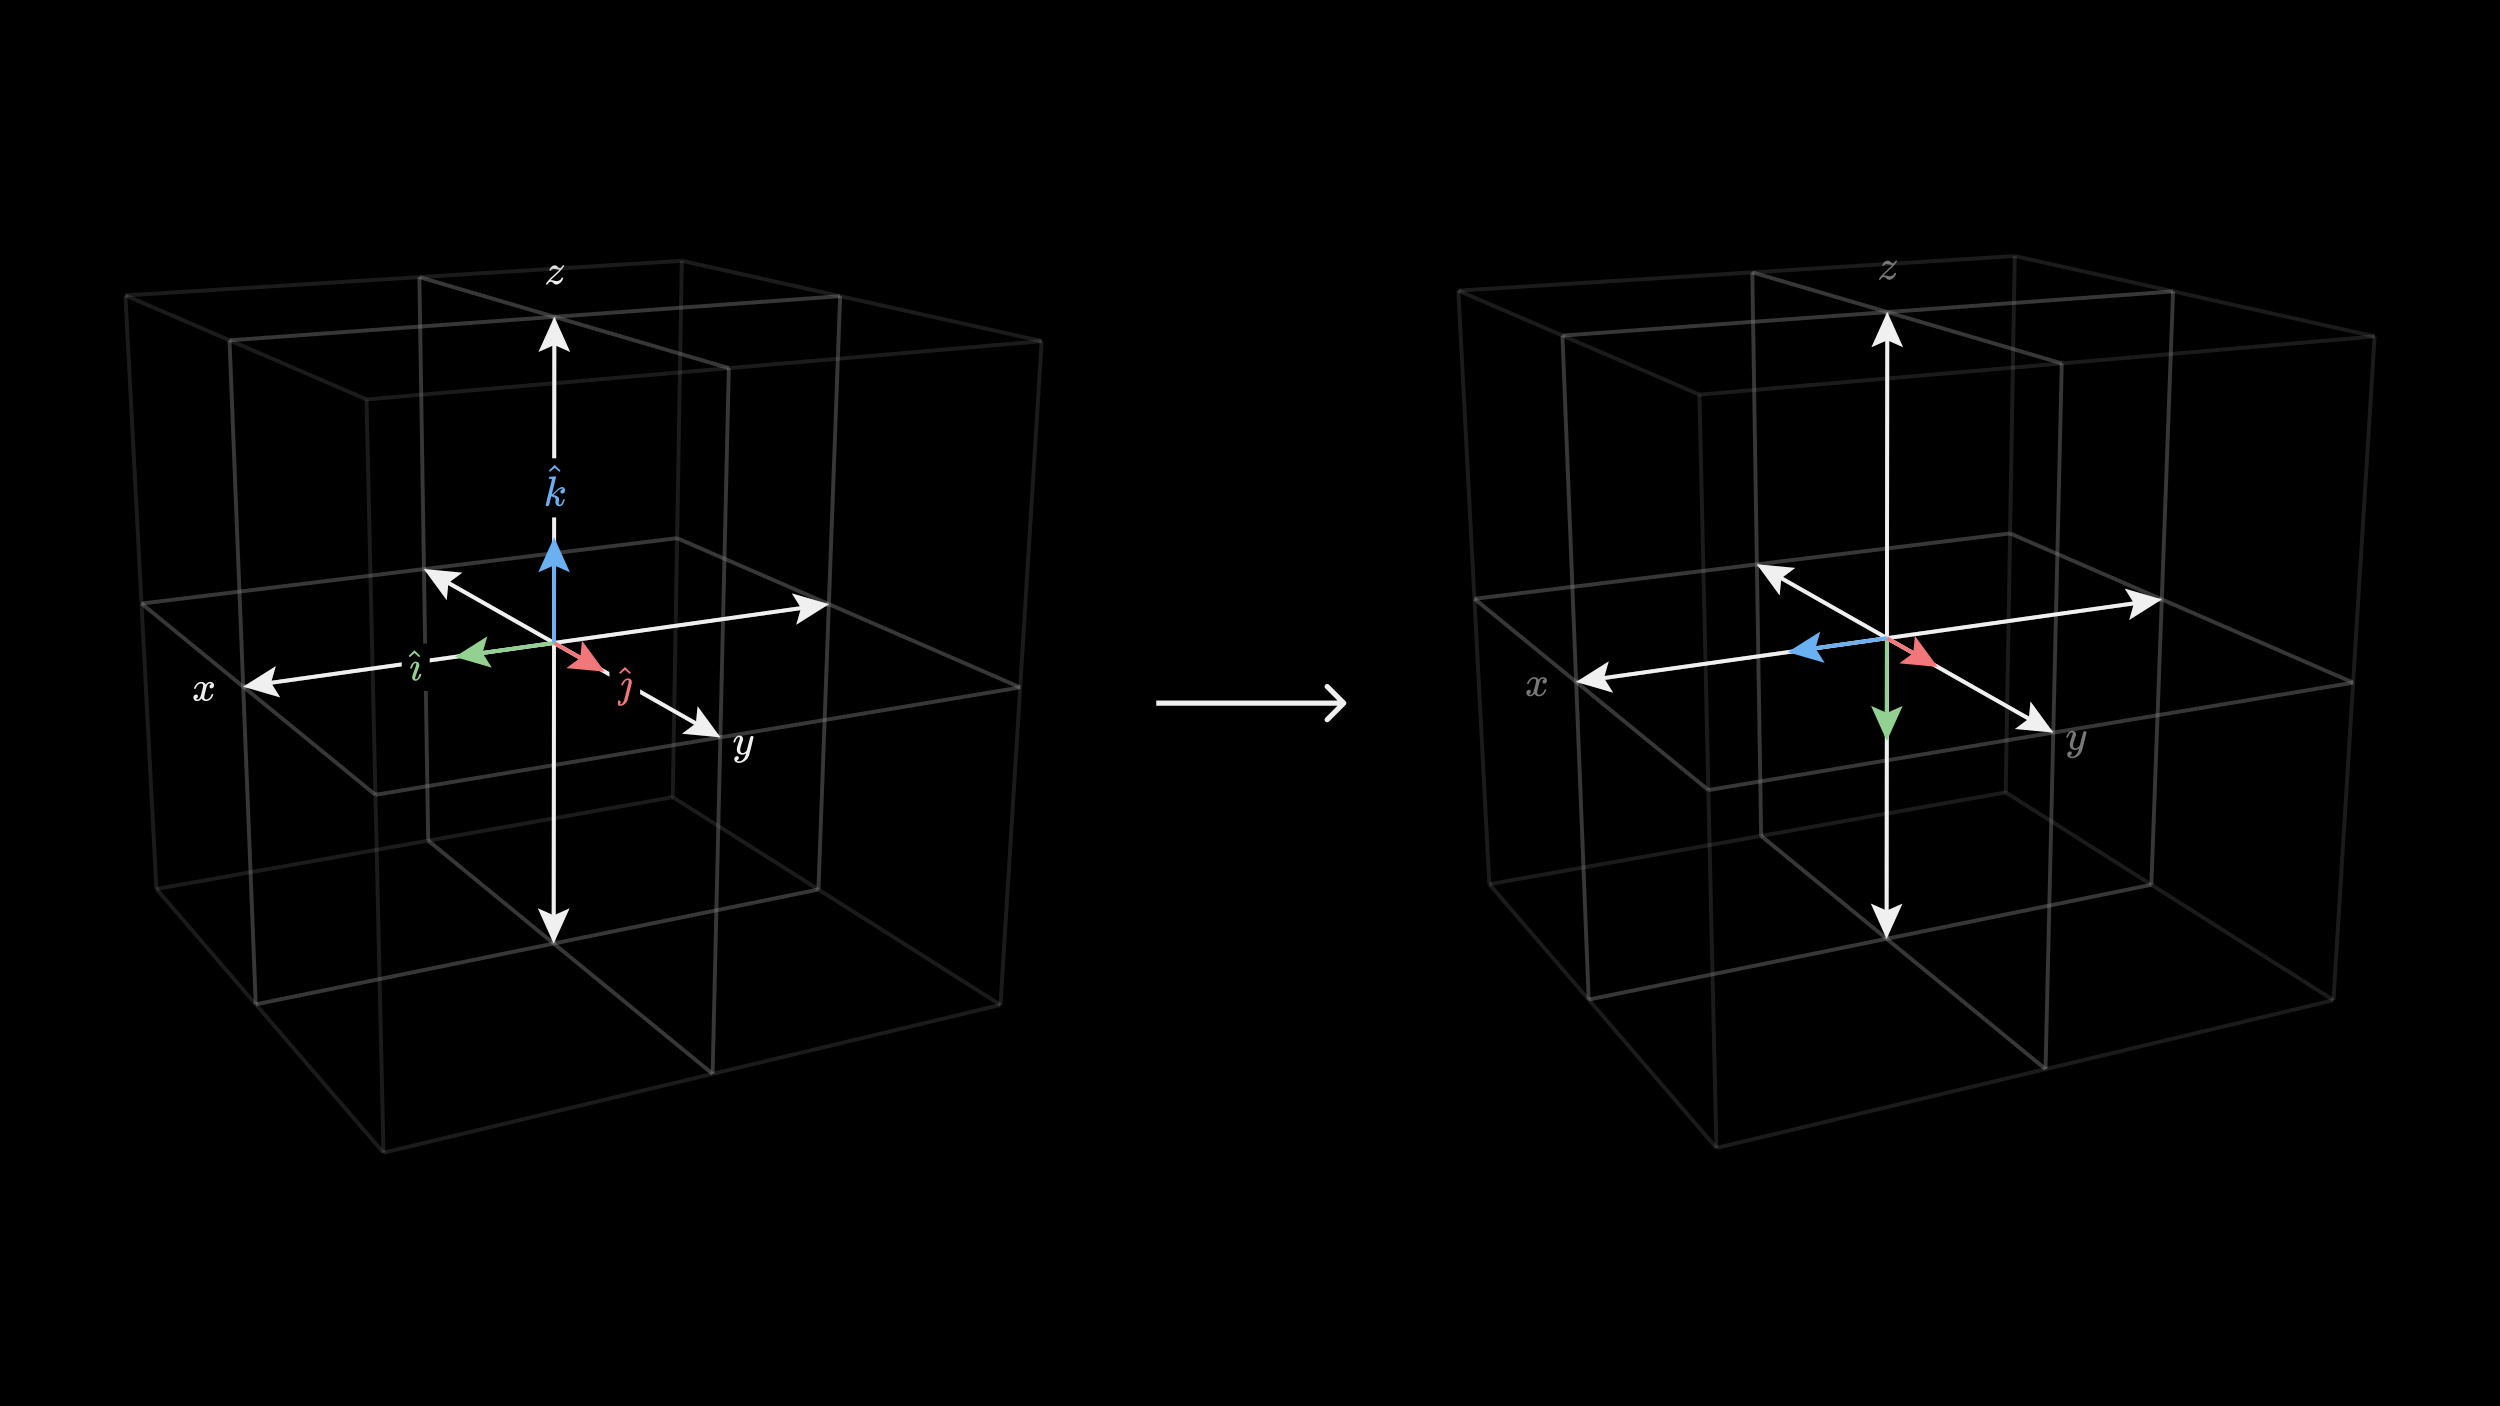 <svg width="960" height="540" viewBox="0 0 960 540" fill="none" xmlns="http://www.w3.org/2000/svg">
<rect width="960" height="540" fill="black"/>
<path d="M516.707 270.707C517.098 270.317 517.098 269.683 516.707 269.293L510.343 262.929C509.953 262.538 509.319 262.538 508.929 262.929C508.538 263.319 508.538 263.953 508.929 264.343L514.586 270L508.929 275.657C508.538 276.047 508.538 276.681 508.929 277.071C509.319 277.462 509.953 277.462 510.343 277.071L516.707 270.707ZM444 271H516V269H444V271Z" fill="#F0F0F0"/>
<path d="M85.66 259.129H71.606V272.578H85.66V259.129Z" fill="black"/>
<g clip-path="url(#clip0_1153_51052)">
<path d="M74.532 264.321C74.608 263.865 74.901 263.338 75.411 262.741C75.922 262.144 76.552 261.84 77.301 261.829C77.681 261.829 78.028 261.927 78.343 262.122C78.658 262.318 78.892 262.562 79.044 262.855C79.5 262.171 80.048 261.829 80.689 261.829C81.091 261.829 81.438 261.948 81.731 262.187C82.024 262.426 82.176 262.747 82.187 263.148C82.187 263.463 82.111 263.718 81.959 263.914C81.807 264.109 81.66 264.229 81.519 264.272C81.378 264.316 81.253 264.337 81.145 264.337C80.938 264.337 80.77 264.278 80.64 264.158C80.51 264.039 80.444 263.881 80.444 263.686C80.444 263.186 80.716 262.844 81.259 262.66C81.139 262.519 80.922 262.448 80.607 262.448C80.466 262.448 80.363 262.459 80.298 262.481C79.885 262.654 79.581 263.013 79.386 263.556C78.734 265.955 78.408 267.356 78.408 267.758C78.408 268.062 78.495 268.279 78.669 268.409C78.843 268.54 79.033 268.605 79.239 268.605C79.641 268.605 80.037 268.426 80.428 268.067C80.819 267.709 81.085 267.269 81.226 266.748C81.259 266.639 81.291 266.58 81.324 266.569C81.356 266.558 81.443 266.547 81.585 266.536H81.65C81.813 266.536 81.894 266.58 81.894 266.667C81.894 266.677 81.883 266.737 81.861 266.846C81.688 267.465 81.351 268.013 80.852 268.491C80.352 268.969 79.771 269.208 79.109 269.208C78.349 269.208 77.773 268.865 77.382 268.181C76.937 268.855 76.427 269.191 75.851 269.191H75.753C75.221 269.191 74.841 269.05 74.613 268.768C74.385 268.485 74.266 268.187 74.255 267.872C74.255 267.524 74.358 267.242 74.564 267.025C74.771 266.808 75.015 266.699 75.297 266.699C75.764 266.699 75.998 266.927 75.998 267.383C75.998 267.6 75.933 267.79 75.802 267.953C75.672 268.116 75.547 268.225 75.428 268.279C75.308 268.333 75.238 268.361 75.216 268.361L75.167 268.377C75.167 268.388 75.2 268.409 75.265 268.442C75.33 268.475 75.417 268.513 75.525 268.556C75.634 268.599 75.737 268.616 75.835 268.605C76.226 268.605 76.562 268.361 76.845 267.872C76.942 267.698 77.067 267.329 77.219 266.764C77.371 266.2 77.523 265.613 77.675 265.005C77.827 264.397 77.914 264.039 77.936 263.93C77.99 263.637 78.017 263.425 78.017 263.295C78.017 262.991 77.936 262.774 77.773 262.643C77.61 262.513 77.426 262.448 77.219 262.448C76.785 262.448 76.378 262.622 75.998 262.969C75.618 263.317 75.352 263.762 75.2 264.305C75.178 264.403 75.151 264.457 75.118 264.468C75.086 264.479 74.999 264.489 74.858 264.5H74.629C74.564 264.435 74.532 264.375 74.532 264.321Z" fill="#F0F0F0"/>
</g>
<path d="M292.795 279.73H278.948V296.63H292.795V279.73Z" fill="black"/>
<g clip-path="url(#clip1_1153_51052)">
<path d="M281.617 284.957C281.617 284.805 281.699 284.544 281.862 284.175C282.024 283.806 282.285 283.42 282.644 283.018C283.002 282.616 283.404 282.421 283.849 282.432C284.294 282.432 284.653 282.557 284.924 282.807C285.196 283.056 285.337 283.404 285.348 283.849C285.326 284.056 285.31 284.17 285.299 284.191C285.299 284.224 285.212 284.474 285.038 284.941C284.865 285.408 284.685 285.935 284.501 286.521C284.316 287.108 284.229 287.575 284.24 287.922C284.24 288.389 284.316 288.715 284.468 288.9C284.62 289.084 284.848 289.182 285.153 289.193C285.402 289.193 285.636 289.133 285.853 289.014C286.07 288.894 286.239 288.769 286.358 288.639C286.478 288.509 286.624 288.329 286.798 288.101C286.798 288.091 286.825 287.982 286.879 287.776C286.934 287.569 287.01 287.249 287.108 286.814C287.205 286.38 287.308 285.978 287.417 285.609C287.83 283.98 288.058 283.127 288.101 283.051C288.243 282.758 288.476 282.611 288.802 282.611C288.943 282.611 289.057 282.649 289.144 282.725C289.231 282.801 289.291 282.866 289.323 282.921C289.356 282.975 289.367 283.024 289.356 283.067C289.356 283.208 289.09 284.349 288.557 286.489C288.025 288.628 287.721 289.801 287.645 290.008C287.341 290.909 286.814 291.626 286.065 292.158C285.315 292.69 284.566 292.962 283.817 292.973C283.328 292.973 282.899 292.853 282.53 292.614C282.16 292.375 281.976 292.017 281.976 291.539C281.976 291.3 282.014 291.099 282.09 290.936C282.166 290.773 282.269 290.654 282.399 290.578C282.53 290.502 282.638 290.447 282.725 290.415C282.812 290.382 282.904 290.366 283.002 290.366C283.48 290.366 283.719 290.594 283.719 291.05C283.719 291.267 283.654 291.458 283.523 291.62C283.393 291.783 283.268 291.892 283.149 291.946C283.029 292.001 282.959 292.028 282.937 292.028L282.888 292.044C282.91 292.098 283.013 292.163 283.197 292.24C283.382 292.316 283.567 292.354 283.751 292.354H283.882C284.066 292.354 284.208 292.343 284.305 292.321C284.664 292.223 284.995 292.017 285.299 291.702C285.603 291.387 285.837 291.05 286 290.692C286.163 290.333 286.288 290.029 286.374 289.779C286.461 289.53 286.505 289.367 286.505 289.291L286.407 289.356C286.342 289.399 286.239 289.459 286.097 289.535C285.956 289.611 285.815 289.676 285.674 289.731C285.457 289.785 285.245 289.812 285.038 289.812C284.539 289.812 284.099 289.693 283.719 289.454C283.339 289.215 283.089 288.829 282.969 288.297C282.959 288.221 282.953 288.053 282.953 287.792C282.953 287.173 283.143 286.364 283.523 285.364C283.903 284.365 284.094 283.73 284.094 283.458C284.094 283.447 284.094 283.437 284.094 283.426C284.094 283.328 284.094 283.263 284.094 283.23C284.094 283.198 284.072 283.16 284.028 283.116C283.985 283.073 283.925 283.051 283.849 283.051H283.784C283.534 283.051 283.306 283.154 283.1 283.36C282.893 283.567 282.73 283.79 282.611 284.028C282.492 284.267 282.399 284.495 282.334 284.713C282.269 284.93 282.225 285.049 282.204 285.071C282.182 285.093 282.095 285.104 281.943 285.104H281.715C281.65 285.039 281.617 284.99 281.617 284.957Z" fill="#F0F0F0"/>
</g>
<path d="M220.059 99.192H206.964V112.642H220.059V99.192Z" fill="black"/>
<g clip-path="url(#clip2_1153_51052)">
<path d="M214.695 103.586C214.586 103.586 214.299 103.526 213.832 103.407C213.365 103.287 213.023 103.228 212.805 103.228C212.588 103.228 212.404 103.249 212.252 103.293C212.1 103.336 211.975 103.391 211.877 103.456C211.779 103.521 211.714 103.581 211.681 103.635C211.649 103.689 211.611 103.749 211.567 103.814L211.535 103.879C211.502 103.912 211.421 103.928 211.291 103.928C211.063 103.928 210.948 103.885 210.948 103.798C210.948 103.744 210.965 103.668 210.997 103.57C211.139 103.146 211.372 102.783 211.698 102.478C212.024 102.174 212.382 101.99 212.773 101.925C212.903 101.903 212.995 101.892 213.05 101.892C213.321 101.892 213.566 101.984 213.783 102.169C214 102.354 214.206 102.533 214.402 102.707C214.597 102.88 214.804 102.973 215.021 102.983C215.26 102.983 215.499 102.804 215.737 102.446C215.976 102.088 216.101 101.908 216.112 101.908C216.123 101.897 216.204 101.892 216.356 101.892H216.568C216.633 101.957 216.666 102.001 216.666 102.022C216.666 102.066 216.639 102.142 216.584 102.25C216.53 102.359 216.454 102.473 216.356 102.592C216.259 102.712 216.166 102.831 216.08 102.951C215.993 103.07 215.917 103.173 215.851 103.26L215.737 103.407C215.271 103.961 214.532 104.694 213.522 105.606C212.512 106.518 211.888 107.105 211.649 107.365L211.453 107.561L211.698 107.577C211.937 107.577 212.284 107.637 212.74 107.756C213.196 107.876 213.538 107.935 213.766 107.935C214.179 107.935 214.559 107.832 214.907 107.626C215.254 107.419 215.482 107.148 215.591 106.811C215.634 106.714 215.672 106.654 215.705 106.632C215.737 106.61 215.819 106.6 215.949 106.6C216.156 106.6 216.259 106.654 216.259 106.762C216.259 106.817 216.253 106.866 216.242 106.909C216.058 107.582 215.699 108.142 215.167 108.587C214.635 109.032 214.103 109.26 213.571 109.271C213.289 109.271 213.039 109.179 212.822 108.994C212.605 108.809 212.393 108.625 212.186 108.44C211.98 108.256 211.774 108.163 211.567 108.163C211.09 108.163 210.661 108.489 210.281 109.141C210.215 109.228 210.123 109.271 210.004 109.271H209.922H209.711C209.645 109.206 209.613 109.157 209.613 109.124C209.613 108.962 209.928 108.495 210.558 107.724C210.981 107.235 211.698 106.529 212.708 105.606C213.718 104.683 214.342 104.097 214.581 103.847C214.711 103.673 214.749 103.586 214.695 103.586Z" fill="#F0F0F0"/>
</g>
<path d="M304.07 227.869L318.285 232.001L305.765 239.9L307.591 233.508L304.07 227.869Z" fill="#404040"/>
<path d="M107.605 267.819L93.389 263.687L105.91 255.788L104.084 262.18L107.605 267.819Z" fill="#404040"/>
<path d="M96.955 263.185L314.721 232.503" stroke="#404040" stroke-width="1.5"/>
<path d="M171.537 230.469L162.796 218.521L177.535 219.903L172.188 223.853L171.537 230.469Z" fill="#404040"/>
<path d="M267.873 271.188L276.613 283.136L261.874 281.754L267.221 277.804L267.873 271.188Z" fill="#404040"/>
<path d="M273.483 281.36L165.926 220.298" stroke="#404040" stroke-width="1.5"/>
<path d="M218.7 348.812L212.61 362.305L206.55 348.798L212.622 351.505L218.7 348.812Z" fill="#404040"/>
<path d="M206.783 135.153L212.873 121.66L218.933 135.167L212.861 132.46L206.783 135.153Z" fill="#404040"/>
<path d="M212.869 125.26L212.614 358.705" stroke="#404040" stroke-width="1.5"/>
<path opacity="0.214" d="M258.339 306.098L164.428 322.792" stroke="#808080" stroke-width="1.5"/>
<path opacity="0.214" d="M258.339 306.098L314.273 341.557" stroke="#808080" stroke-width="1.5"/>
<path opacity="0.214" d="M258.339 306.097L260.015 206.656" stroke="#808080" stroke-width="1.5"/>
<path opacity="0.429" d="M260.015 206.656L162.796 218.52" stroke="#808080" stroke-width="1.5"/>
<path opacity="0.429" d="M260.015 206.656L318.285 232.001" stroke="#808080" stroke-width="1.5"/>
<path opacity="0.214" d="M260.015 206.657L261.81 100.146" stroke="#808080" stroke-width="1.5"/>
<path opacity="0.214" d="M261.81 100.146L161.041 106.415" stroke="#808080" stroke-width="1.5"/>
<path opacity="0.214" d="M261.81 100.146L322.616 113.723" stroke="#808080" stroke-width="1.5"/>
<path opacity="0.429" d="M314.273 341.556L212.61 362.304" stroke="#808080" stroke-width="1.5"/>
<path opacity="0.214" d="M314.273 341.556L384.192 385.88" stroke="#808080" stroke-width="1.5"/>
<path opacity="0.429" d="M314.273 341.556L318.285 232.001" stroke="#808080" stroke-width="1.5"/>
<path opacity="0.643" d="M318.285 232.001L212.736 246.872" stroke="#808080" stroke-width="1.5"/>
<path opacity="0.429" d="M318.285 232.001L391.754 263.956" stroke="#808080" stroke-width="1.5"/>
<path opacity="0.429" d="M318.285 232.002L322.616 113.723" stroke="#808080" stroke-width="1.5"/>
<path opacity="0.429" d="M322.616 113.723L212.873 121.66" stroke="#808080" stroke-width="1.5"/>
<path opacity="0.214" d="M322.616 113.723L400 131" stroke="#808080" stroke-width="1.5"/>
<path opacity="0.214" d="M384.192 385.88L273.644 412.358" stroke="#808080" stroke-width="1.5"/>
<path opacity="0.214" d="M384.192 385.88L391.754 263.956" stroke="#808080" stroke-width="1.5"/>
<path opacity="0.429" d="M391.754 263.956L276.613 283.136" stroke="#808080" stroke-width="1.5"/>
<path opacity="0.214" d="M391.754 263.957L400 131" stroke="#808080" stroke-width="1.5"/>
<path opacity="0.214" d="M400 131L279.873 141.365" stroke="#808080" stroke-width="1.5"/>
<path opacity="0.214" d="M164.428 322.791L60.058 341.345" stroke="#808080" stroke-width="1.5"/>
<path opacity="0.429" d="M164.428 322.791L212.61 362.305" stroke="#808080" stroke-width="1.5"/>
<path opacity="0.429" d="M164.428 322.792L162.796 218.521" stroke="#808080" stroke-width="1.5"/>
<path opacity="0.429" d="M162.796 218.521L54.334 231.756" stroke="#808080" stroke-width="1.5"/>
<path opacity="0.643" d="M162.796 218.521L212.736 246.872" stroke="#808080" stroke-width="1.5"/>
<path opacity="0.429" d="M162.796 218.52L161.041 106.414" stroke="#808080" stroke-width="1.5"/>
<path opacity="0.214" d="M161.041 106.414L48.154 113.437" stroke="#808080" stroke-width="1.5"/>
<path opacity="0.429" d="M161.041 106.414L212.873 121.659" stroke="#808080" stroke-width="1.5"/>
<path opacity="0.429" d="M212.61 362.306L98.209 385.655" stroke="#808080" stroke-width="1.5"/>
<path opacity="0.429" d="M212.61 362.306L273.643 412.359" stroke="#808080" stroke-width="1.5"/>
<path opacity="0.643" d="M212.61 362.305L212.736 246.872" stroke="#808080" stroke-width="1.5"/>
<path opacity="0.643" d="M212.736 246.872L93.39 263.688" stroke="#808080" stroke-width="1.5"/>
<path opacity="0.643" d="M212.736 246.872L276.613 283.137" stroke="#808080" stroke-width="1.5"/>
<path opacity="0.643" d="M212.736 246.873L212.873 121.66" stroke="#808080" stroke-width="1.5"/>
<path opacity="0.429" d="M212.872 121.66L88.134 130.682" stroke="#808080" stroke-width="1.5"/>
<path opacity="0.429" d="M212.873 121.66L279.872 141.366" stroke="#808080" stroke-width="1.5"/>
<path opacity="0.214" d="M273.643 412.359L147.264 442.629" stroke="#808080" stroke-width="1.5"/>
<path opacity="0.429" d="M273.644 412.359L276.614 283.137" stroke="#808080" stroke-width="1.5"/>
<path opacity="0.429" d="M276.613 283.137L144.164 305.2" stroke="#808080" stroke-width="1.5"/>
<path opacity="0.429" d="M276.613 283.137L279.872 141.365" stroke="#808080" stroke-width="1.5"/>
<path opacity="0.214" d="M279.872 141.365L140.74 153.37" stroke="#808080" stroke-width="1.5"/>
<path opacity="0.214" d="M60.058 341.345L98.209 385.654" stroke="#808080" stroke-width="1.5"/>
<path opacity="0.214" d="M60.058 341.344L54.334 231.755" stroke="#808080" stroke-width="1.5"/>
<path opacity="0.429" d="M54.334 231.755L93.389 263.687" stroke="#808080" stroke-width="1.5"/>
<path opacity="0.214" d="M54.334 231.755L48.154 113.437" stroke="#808080" stroke-width="1.5"/>
<path opacity="0.214" d="M48.154 113.437L88.135 130.681" stroke="#808080" stroke-width="1.5"/>
<path opacity="0.214" d="M98.209 385.654L147.263 442.628" stroke="#808080" stroke-width="1.5"/>
<path opacity="0.429" d="M98.209 385.655L93.39 263.688" stroke="#808080" stroke-width="1.5"/>
<path opacity="0.429" d="M93.39 263.688L144.164 305.2" stroke="#808080" stroke-width="1.5"/>
<path opacity="0.429" d="M93.389 263.687L88.134 130.681" stroke="#808080" stroke-width="1.5"/>
<path opacity="0.214" d="M88.134 130.681L140.74 153.37" stroke="#808080" stroke-width="1.5"/>
<path opacity="0.214" d="M147.264 442.628L144.164 305.2" stroke="#808080" stroke-width="1.5"/>
<path opacity="0.214" d="M144.164 305.2L140.74 153.37" stroke="#808080" stroke-width="1.5"/>
<path d="M107.605 267.819L93.389 263.687L105.91 255.788L104.084 262.18L107.605 267.819Z" fill="#F0F0F0"/>
<path d="M304.07 227.869L318.285 232.001L305.765 239.9L307.591 233.508L304.07 227.869Z" fill="#F0F0F0"/>
<path d="M314.721 232.503L96.955 263.185" stroke="#F0F0F0" stroke-width="1.5"/>
<path d="M267.873 271.188L276.613 283.136L261.874 281.754L267.221 277.804L267.873 271.188Z" fill="#F0F0F0"/>
<path d="M171.537 230.469L162.796 218.521L177.535 219.903L172.188 223.853L171.537 230.469Z" fill="#F0F0F0"/>
<path d="M165.926 220.298L273.483 281.36" stroke="#F0F0F0" stroke-width="1.5"/>
<path d="M206.783 135.153L212.873 121.66L218.933 135.167L212.861 132.46L206.783 135.153Z" fill="#F0F0F0"/>
<path d="M218.7 348.812L212.61 362.305L206.55 348.798L212.622 351.505L218.7 348.812Z" fill="#F0F0F0"/>
<path d="M212.614 358.705L212.869 125.26" stroke="#F0F0F0" stroke-width="1.5"/>
<path d="M188.831 256.375L174.615 252.243L187.136 244.344L185.31 250.736L188.831 256.375Z" fill="#92D192"/>
<path d="M212.736 246.872L178.18 251.741" stroke="#92D192" stroke-width="1.5"/>
<path d="M223.476 245.983L232.217 257.932L217.477 256.549L222.825 252.599L223.476 245.983Z" fill="#F2777A"/>
<path d="M212.736 246.872L229.086 256.155" stroke="#F2777A" stroke-width="1.5"/>
<path d="M206.691 219.774L212.781 206.281L218.841 219.788L212.769 217.081L206.691 219.774Z" fill="#6AB0F3"/>
<path d="M212.736 246.872L212.777 209.881" stroke="#6AB0F3" stroke-width="1.5"/>
<path d="M164.997 247.147H154.267V265.321H164.997V247.147Z" fill="black"/>
<g clip-path="url(#clip3_1153_51052)">
<path d="M157.475 256.571C157.475 256.517 157.513 256.376 157.589 256.148C157.665 255.92 157.779 255.654 157.931 255.35C158.083 255.046 158.294 254.769 158.566 254.519C158.837 254.27 159.13 254.118 159.445 254.063H159.738C160.107 254.063 160.411 254.183 160.65 254.422C160.889 254.66 161.014 254.997 161.025 255.431C161.014 255.638 160.992 255.784 160.96 255.871C160.927 255.958 160.688 256.62 160.243 257.858C159.678 259.334 159.396 260.214 159.396 260.496C159.396 260.713 159.483 260.821 159.657 260.821C159.863 260.821 160.069 260.729 160.276 260.545C160.558 260.241 160.802 259.736 161.008 259.03C161.041 258.9 161.068 258.824 161.09 258.802C161.112 258.78 161.188 258.764 161.318 258.753H161.416C161.524 258.753 161.595 258.753 161.627 258.753C161.66 258.753 161.698 258.77 161.741 258.802C161.785 258.835 161.801 258.873 161.79 258.916C161.79 259.025 161.736 259.231 161.627 259.535C161.519 259.839 161.312 260.186 161.008 260.577C160.704 260.968 160.357 261.234 159.966 261.375C159.879 261.397 159.749 261.408 159.575 261.408C159.098 261.408 158.756 261.272 158.549 261.001C158.343 260.729 158.24 260.425 158.24 260.089C158.24 259.796 158.506 258.949 159.038 257.548C159.57 256.148 159.841 255.296 159.852 254.992C159.852 254.861 159.836 254.774 159.803 254.731C159.771 254.688 159.689 254.66 159.559 254.65C159.255 254.671 159 254.84 158.794 255.154C158.587 255.469 158.435 255.806 158.338 256.164C158.24 256.522 158.175 256.701 158.142 256.701C158.131 256.712 158.028 256.718 157.833 256.718H157.572C157.507 256.653 157.475 256.604 157.475 256.571Z" fill="#92D192"/>
<path d="M156.908 251.881L159.139 249.699L159.269 249.829C160.68 251.176 161.386 251.86 161.386 251.881L160.963 252.354C160.941 252.343 160.626 252.071 160.018 251.539L159.155 250.79L158.259 251.556C158.118 251.675 157.977 251.8 157.836 251.93C157.695 252.06 157.581 252.164 157.494 252.24L157.364 252.337C157.342 252.359 157.261 252.283 157.119 252.109L156.908 251.881Z" fill="#92D192"/>
</g>
<path d="M245.802 253.582H234.023V275.221H245.802V253.582Z" fill="black"/>
<g clip-path="url(#clip4_1153_51052)">
<path d="M238.514 263.072C238.514 263.072 238.514 263.055 238.514 263.023C238.514 262.99 238.546 262.892 238.611 262.73C238.677 262.567 238.785 262.36 238.937 262.111C239.089 261.861 239.263 261.611 239.458 261.361C239.654 261.112 239.909 260.911 240.224 260.759C240.539 260.607 240.864 260.52 241.201 260.498C241.559 260.52 241.885 260.639 242.178 260.857C242.471 261.074 242.618 261.454 242.618 261.997V262.29L241.82 265.515C241.7 265.971 241.565 266.497 241.413 267.094C241.261 267.692 241.152 268.137 241.087 268.43C241.022 268.723 240.978 268.875 240.957 268.886C240.772 269.429 240.43 269.917 239.931 270.352C239.431 270.786 238.845 271.009 238.172 271.02C237.672 271.02 237.298 270.895 237.048 270.645C236.863 270.46 236.771 270.238 236.771 269.977C236.771 269.673 236.869 269.434 237.064 269.261C237.26 269.087 237.482 268.995 237.732 268.984C237.96 268.984 238.123 269.049 238.221 269.179C238.318 269.309 238.373 269.434 238.383 269.554C238.383 269.901 238.231 270.183 237.927 270.401L238.009 270.417H238.253H238.269C238.834 270.417 239.295 269.912 239.654 268.902C239.686 268.805 239.974 267.675 240.517 265.515C241.06 263.354 241.348 262.198 241.38 262.046C241.391 261.98 241.396 261.856 241.396 261.671C241.396 261.541 241.391 261.443 241.38 261.378C241.369 261.313 241.337 261.253 241.282 261.199C241.228 261.144 241.147 261.112 241.038 261.101C240.756 261.101 240.457 261.247 240.142 261.541C239.947 261.736 239.784 261.959 239.654 262.208C239.523 262.458 239.42 262.67 239.344 262.844C239.268 263.017 239.219 263.115 239.198 263.137C239.176 263.158 239.073 263.169 238.888 263.169H238.611C238.546 263.104 238.514 263.055 238.514 263.023V263.072Z" fill="#F2777A"/>
<path d="M237.748 258.316L239.979 256.133L240.11 256.264C241.521 257.61 242.227 258.294 242.227 258.316L241.803 258.788C241.782 258.777 241.467 258.506 240.859 257.974L239.996 257.225L239.1 257.99C238.959 258.109 238.818 258.234 238.676 258.365C238.535 258.495 238.421 258.598 238.334 258.674L238.204 258.772C238.182 258.794 238.101 258.718 237.96 258.544L237.748 258.316Z" fill="#F2777A"/>
</g>
<path d="M220.4 175.994H206.914V198.688H220.4V175.994Z" fill="black"/>
<g clip-path="url(#clip5_1153_51052)">
<path d="M210.732 183.678C210.732 183.57 210.754 183.445 210.797 183.303C210.84 183.162 210.906 183.092 210.992 183.092C211.003 183.092 211.394 183.064 212.166 183.01C212.937 182.956 213.333 182.923 213.355 182.912C213.485 182.912 213.55 182.956 213.55 183.043C213.55 183.119 213.279 184.254 212.736 186.448C212.193 188.598 211.921 189.712 211.921 189.788C212.128 189.679 212.285 189.576 212.394 189.478C212.654 189.283 213.029 188.941 213.518 188.452C214.007 187.963 214.387 187.632 214.658 187.458C215.093 187.165 215.505 187.018 215.896 187.018C216.222 187.018 216.478 187.121 216.662 187.328C216.847 187.534 216.945 187.827 216.955 188.207C216.955 188.479 216.917 188.707 216.841 188.892C216.765 189.076 216.662 189.212 216.532 189.299C216.402 189.386 216.287 189.446 216.19 189.478C216.092 189.511 215.994 189.527 215.896 189.527C215.679 189.527 215.505 189.467 215.375 189.348C215.245 189.228 215.18 189.071 215.18 188.875C215.18 188.604 215.266 188.381 215.44 188.207C215.614 188.034 215.788 187.92 215.962 187.865L216.222 187.816C216.092 187.686 215.962 187.621 215.831 187.621H215.766C215.419 187.653 215.076 187.789 214.74 188.028C214.403 188.267 214.007 188.615 213.55 189.071C213.094 189.527 212.736 189.858 212.475 190.065C212.497 190.076 212.578 190.092 212.719 190.114C212.861 190.135 212.991 190.168 213.11 190.211C213.23 190.255 213.371 190.298 213.534 190.342C213.697 190.385 213.844 190.461 213.974 190.57C214.104 190.678 214.224 190.776 214.332 190.863C214.441 190.95 214.533 191.091 214.609 191.287C214.685 191.482 214.718 191.661 214.707 191.824C214.707 192.009 214.68 192.232 214.626 192.492C214.571 192.753 214.539 192.97 214.528 193.144C214.528 193.578 214.675 193.796 214.968 193.796C215.489 193.796 215.913 193.149 216.239 191.857C216.26 191.77 216.369 191.727 216.564 191.727H216.63C216.803 191.727 216.89 191.775 216.89 191.873C216.89 191.927 216.874 192.003 216.841 192.101C216.396 193.633 215.755 194.398 214.919 194.398C214.43 194.398 214.034 194.257 213.73 193.975C213.425 193.692 213.273 193.285 213.273 192.753C213.273 192.557 213.29 192.389 213.322 192.248C213.355 192.107 213.371 191.976 213.371 191.857C213.371 191.618 213.295 191.412 213.143 191.238C212.991 191.064 212.801 190.939 212.573 190.863C212.345 190.787 212.16 190.727 212.019 190.684C211.878 190.64 211.78 190.624 211.726 190.635H211.693C211.563 191.091 211.449 191.531 211.351 191.955C211.253 192.378 211.177 192.693 211.123 192.9C211.069 193.106 211.02 193.307 210.976 193.502C210.933 193.698 210.895 193.828 210.862 193.893C210.83 193.959 210.792 194.029 210.748 194.105C210.705 194.181 210.645 194.23 210.569 194.252C210.428 194.35 210.276 194.398 210.113 194.398C209.928 194.398 209.787 194.344 209.689 194.236C209.591 194.127 209.542 194.035 209.542 193.959C209.542 193.85 209.743 192.981 210.145 191.352C210.547 189.723 210.944 188.12 211.335 186.546L211.937 184.183C211.948 184.042 211.91 183.955 211.823 183.923C211.737 183.89 211.525 183.863 211.188 183.841H211.107C210.998 183.841 210.927 183.841 210.895 183.841C210.862 183.841 210.824 183.825 210.781 183.792C210.737 183.76 210.721 183.722 210.732 183.678Z" fill="#6AB0F3"/>
<path d="M210.756 180.729L212.988 178.546L213.119 178.676C214.531 180.023 215.237 180.707 215.237 180.729L214.813 181.202C214.791 181.191 214.476 180.919 213.868 180.387L213.005 179.638L212.109 180.403C211.967 180.523 211.826 180.648 211.685 180.778C211.544 180.908 211.43 181.012 211.343 181.088L211.213 181.185C211.191 181.207 211.109 181.131 210.968 180.957L210.756 180.729Z" fill="#6AB0F3"/>
</g>
<g opacity="0.5">
<path d="M597.506 257.307H583.453V270.756H597.506V257.307Z" fill="black"/>
<g clip-path="url(#clip6_1153_51052)">
<path d="M586.378 262.499C586.454 262.043 586.747 261.516 587.258 260.919C587.768 260.322 588.398 260.018 589.147 260.007C589.527 260.007 589.874 260.104 590.189 260.3C590.504 260.495 590.738 260.74 590.89 261.033C591.346 260.349 591.894 260.007 592.535 260.007C592.937 260.007 593.284 260.126 593.577 260.365C593.871 260.604 594.023 260.924 594.033 261.326C594.033 261.641 593.957 261.896 593.805 262.092C593.653 262.287 593.507 262.407 593.366 262.45C593.224 262.493 593.1 262.515 592.991 262.515C592.785 262.515 592.616 262.455 592.486 262.336C592.356 262.216 592.291 262.059 592.291 261.864C592.291 261.364 592.562 261.022 593.105 260.837C592.986 260.696 592.768 260.626 592.453 260.626C592.312 260.626 592.209 260.637 592.144 260.658C591.731 260.832 591.427 261.19 591.232 261.733C590.58 264.133 590.255 265.534 590.255 265.936C590.255 266.24 590.341 266.457 590.515 266.587C590.689 266.717 590.879 266.783 591.085 266.783C591.487 266.783 591.883 266.603 592.274 266.245C592.665 265.887 592.931 265.447 593.072 264.926C593.105 264.817 593.138 264.757 593.17 264.747C593.203 264.736 593.29 264.725 593.431 264.714H593.496C593.659 264.714 593.74 264.757 593.74 264.844C593.74 264.855 593.729 264.915 593.708 265.023C593.534 265.642 593.197 266.191 592.698 266.669C592.198 267.146 591.617 267.385 590.955 267.385C590.195 267.385 589.619 267.043 589.228 266.359C588.783 267.032 588.273 267.369 587.697 267.369H587.6C587.068 267.369 586.687 267.228 586.459 266.945C586.231 266.663 586.112 266.365 586.101 266.05C586.101 265.702 586.204 265.42 586.411 265.203C586.617 264.985 586.861 264.877 587.144 264.877C587.61 264.877 587.844 265.105 587.844 265.561C587.844 265.778 587.779 265.968 587.648 266.131C587.518 266.294 587.393 266.403 587.274 266.457C587.154 266.511 587.084 266.538 587.062 266.538L587.013 266.555C587.013 266.565 587.046 266.587 587.111 266.62C587.176 266.652 587.263 266.69 587.372 266.734C587.48 266.777 587.583 266.793 587.681 266.783C588.072 266.783 588.409 266.538 588.691 266.05C588.789 265.876 588.913 265.507 589.066 264.942C589.218 264.377 589.37 263.791 589.522 263.183C589.674 262.575 589.76 262.216 589.782 262.108C589.836 261.815 589.864 261.603 589.864 261.473C589.864 261.169 589.782 260.951 589.619 260.821C589.456 260.691 589.272 260.626 589.066 260.626C588.631 260.626 588.224 260.799 587.844 261.147C587.464 261.494 587.198 261.94 587.046 262.483C587.024 262.58 586.997 262.635 586.964 262.645C586.932 262.656 586.845 262.667 586.704 262.678H586.476C586.411 262.613 586.378 262.553 586.378 262.499Z" fill="#F0F0F0"/>
</g>
<path d="M804.641 277.908H790.794V294.808H804.641V277.908Z" fill="black"/>
<g clip-path="url(#clip7_1153_51052)">
<path d="M793.463 283.135C793.463 282.983 793.545 282.722 793.708 282.353C793.871 281.984 794.131 281.598 794.49 281.196C794.848 280.794 795.25 280.599 795.695 280.61C796.141 280.61 796.499 280.734 796.771 280.984C797.042 281.234 797.183 281.582 797.194 282.027C797.172 282.233 797.156 282.347 797.145 282.369C797.145 282.402 797.058 282.651 796.885 283.119C796.711 283.586 796.532 284.112 796.347 284.699C796.162 285.285 796.075 285.752 796.086 286.1C796.086 286.567 796.162 286.893 796.314 287.077C796.467 287.262 796.695 287.36 796.999 287.371C797.249 287.371 797.482 287.311 797.699 287.191C797.916 287.072 798.085 286.947 798.204 286.817C798.324 286.686 798.47 286.507 798.644 286.279C798.644 286.268 798.671 286.16 798.726 285.953C798.78 285.747 798.856 285.427 798.954 284.992C799.051 284.558 799.155 284.156 799.263 283.786C799.676 282.157 799.904 281.305 799.948 281.229C800.089 280.935 800.322 280.789 800.648 280.789C800.789 280.789 800.903 280.827 800.99 280.903C801.077 280.979 801.137 281.044 801.169 281.098C801.202 281.153 801.213 281.202 801.202 281.245C801.202 281.386 800.936 282.527 800.404 284.666C799.871 286.806 799.567 287.979 799.491 288.185C799.187 289.087 798.66 289.804 797.911 290.336C797.162 290.868 796.412 291.14 795.663 291.15C795.174 291.15 794.745 291.031 794.376 290.792C794.006 290.553 793.822 290.195 793.822 289.717C793.822 289.478 793.86 289.277 793.936 289.114C794.012 288.951 794.115 288.832 794.245 288.755C794.376 288.679 794.484 288.625 794.571 288.593C794.658 288.56 794.75 288.544 794.848 288.544C795.326 288.544 795.565 288.772 795.565 289.228C795.565 289.445 795.5 289.635 795.37 289.798C795.239 289.961 795.114 290.07 794.995 290.124C794.875 290.178 794.805 290.205 794.783 290.205L794.734 290.222C794.756 290.276 794.859 290.341 795.044 290.417C795.228 290.493 795.413 290.531 795.598 290.531H795.728C795.913 290.531 796.054 290.52 796.152 290.499C796.51 290.401 796.841 290.195 797.145 289.88C797.449 289.565 797.683 289.228 797.846 288.87C798.009 288.511 798.134 288.207 798.221 287.957C798.307 287.707 798.351 287.544 798.351 287.468L798.253 287.534C798.188 287.577 798.085 287.637 797.944 287.713C797.802 287.789 797.661 287.854 797.52 287.908C797.303 287.963 797.091 287.99 796.885 287.99C796.385 287.99 795.945 287.87 795.565 287.631C795.185 287.392 794.935 287.007 794.816 286.475C794.805 286.399 794.799 286.23 794.799 285.97C794.799 285.351 794.989 284.541 795.37 283.542C795.75 282.543 795.94 281.908 795.94 281.636C795.94 281.625 795.94 281.614 795.94 281.603C795.94 281.506 795.94 281.44 795.94 281.408C795.94 281.375 795.918 281.337 795.875 281.294C795.831 281.25 795.771 281.229 795.695 281.229H795.63C795.38 281.229 795.152 281.332 794.946 281.538C794.74 281.745 794.577 281.967 794.457 282.206C794.338 282.445 794.245 282.673 794.18 282.89C794.115 283.108 794.072 283.227 794.05 283.249C794.028 283.271 793.941 283.281 793.789 283.281H793.561C793.496 283.216 793.463 283.167 793.463 283.135Z" fill="#F0F0F0"/>
</g>
<path d="M731.905 97.37H718.811V110.82H731.905V97.37Z" fill="black"/>
<g clip-path="url(#clip8_1153_51052)">
<path d="M726.541 101.764C726.433 101.764 726.145 101.704 725.678 101.585C725.211 101.465 724.869 101.405 724.652 101.405C724.434 101.405 724.25 101.427 724.098 101.471C723.946 101.514 723.821 101.568 723.723 101.634C723.625 101.699 723.56 101.758 723.528 101.813C723.495 101.867 723.457 101.927 723.414 101.992L723.381 102.057C723.349 102.09 723.267 102.106 723.137 102.106C722.909 102.106 722.795 102.062 722.795 101.976C722.795 101.921 722.811 101.845 722.844 101.748C722.985 101.324 723.218 100.96 723.544 100.656C723.87 100.352 724.228 100.168 724.619 100.102C724.749 100.081 724.842 100.07 724.896 100.07C725.167 100.07 725.412 100.162 725.629 100.347C725.846 100.531 726.052 100.711 726.248 100.884C726.443 101.058 726.65 101.15 726.867 101.161C727.106 101.161 727.345 100.982 727.584 100.624C727.823 100.265 727.947 100.086 727.958 100.086C727.969 100.075 728.051 100.07 728.203 100.07H728.414C728.48 100.135 728.512 100.178 728.512 100.2C728.512 100.244 728.485 100.32 728.431 100.428C728.376 100.537 728.3 100.651 728.203 100.77C728.105 100.89 728.013 101.009 727.926 101.129C727.839 101.248 727.763 101.351 727.698 101.438L727.584 101.585C727.117 102.139 726.378 102.872 725.368 103.784C724.358 104.696 723.734 105.282 723.495 105.543L723.3 105.738L723.544 105.755C723.783 105.755 724.13 105.814 724.586 105.934C725.043 106.053 725.385 106.113 725.613 106.113C726.025 106.113 726.405 106.01 726.753 105.804C727.1 105.597 727.328 105.326 727.437 104.989C727.48 104.891 727.519 104.832 727.551 104.81C727.584 104.788 727.665 104.777 727.795 104.777C728.002 104.777 728.105 104.832 728.105 104.94C728.105 104.995 728.099 105.043 728.089 105.087C727.904 105.76 727.546 106.319 727.014 106.765C726.481 107.21 725.949 107.438 725.417 107.449C725.135 107.449 724.885 107.356 724.668 107.172C724.451 106.987 724.239 106.803 724.033 106.618C723.826 106.433 723.62 106.341 723.414 106.341C722.936 106.341 722.507 106.667 722.127 107.318C722.062 107.405 721.969 107.449 721.85 107.449H721.768H721.557C721.492 107.384 721.459 107.335 721.459 107.302C721.459 107.139 721.774 106.672 722.404 105.901C722.827 105.413 723.544 104.707 724.554 103.784C725.564 102.861 726.188 102.274 726.427 102.024C726.557 101.851 726.595 101.764 726.541 101.764Z" fill="#F0F0F0"/>
</g>
</g>
<path d="M815.916 226.047L830.132 230.179L817.611 238.078L819.437 231.686L815.916 226.047Z" fill="#404040"/>
<path d="M619.451 265.997L605.236 261.865L617.756 253.966L615.93 260.358L619.451 265.997Z" fill="#404040"/>
<path d="M608.801 261.362L826.567 230.681" stroke="#404040" stroke-width="1.5"/>
<path d="M683.383 228.646L674.642 216.698L689.381 218.08L684.034 222.03L683.383 228.646Z" fill="#404040"/>
<path d="M779.719 269.366L788.459 281.314L773.72 279.932L779.067 275.982L779.719 269.366Z" fill="#404040"/>
<path d="M785.329 279.537L677.772 218.476" stroke="#404040" stroke-width="1.5"/>
<path d="M730.546 346.989L724.456 360.483L718.396 346.976L724.468 349.683L730.546 346.989Z" fill="#404040"/>
<path d="M718.629 133.331L724.719 119.838L730.779 133.344L724.707 130.638L718.629 133.331Z" fill="#404040"/>
<path d="M724.715 123.438L724.46 356.883" stroke="#404040" stroke-width="1.5"/>
<path opacity="0.214" d="M773.656 98.324L771.861 204.835" stroke="#808080" stroke-width="1.5"/>
<path opacity="0.214" d="M773.656 98.324L834.462 111.901" stroke="#808080" stroke-width="1.5"/>
<path opacity="0.214" d="M773.657 98.324L672.887 104.593" stroke="#808080" stroke-width="1.5"/>
<path opacity="0.429" d="M672.887 104.592L674.642 216.698" stroke="#808080" stroke-width="1.5"/>
<path opacity="0.429" d="M672.887 104.592L724.719 119.837" stroke="#808080" stroke-width="1.5"/>
<path opacity="0.214" d="M672.887 104.592L560 111.614" stroke="#808080" stroke-width="1.5"/>
<path opacity="0.214" d="M560 111.614L566.18 229.933" stroke="#808080" stroke-width="1.5"/>
<path opacity="0.214" d="M560 111.614L599.981 128.858" stroke="#808080" stroke-width="1.5"/>
<path opacity="0.429" d="M834.462 111.9L830.131 230.179" stroke="#808080" stroke-width="1.5"/>
<path opacity="0.214" d="M834.462 111.9L911.846 129.178" stroke="#808080" stroke-width="1.5"/>
<path opacity="0.429" d="M834.462 111.9L724.719 119.837" stroke="#808080" stroke-width="1.5"/>
<path opacity="0.643" d="M724.719 119.838L724.582 245.05" stroke="#808080" stroke-width="1.5"/>
<path opacity="0.429" d="M724.719 119.838L791.718 139.543" stroke="#808080" stroke-width="1.5"/>
<path opacity="0.429" d="M724.719 119.838L599.98 128.859" stroke="#808080" stroke-width="1.5"/>
<path opacity="0.429" d="M599.98 128.858L605.236 261.865" stroke="#808080" stroke-width="1.5"/>
<path opacity="0.214" d="M599.98 128.858L652.586 151.547" stroke="#808080" stroke-width="1.5"/>
<path opacity="0.214" d="M911.846 129.178L903.6 262.135" stroke="#808080" stroke-width="1.5"/>
<path opacity="0.214" d="M911.846 129.178L791.719 139.543" stroke="#808080" stroke-width="1.5"/>
<path opacity="0.429" d="M791.718 139.543L788.459 281.315" stroke="#808080" stroke-width="1.5"/>
<path opacity="0.214" d="M791.718 139.543L652.586 151.548" stroke="#808080" stroke-width="1.5"/>
<path opacity="0.214" d="M652.586 151.548L656.01 303.378" stroke="#808080" stroke-width="1.5"/>
<path opacity="0.214" d="M771.861 204.834L770.185 304.275" stroke="#808080" stroke-width="1.5"/>
<path opacity="0.429" d="M771.861 204.834L830.131 230.179" stroke="#808080" stroke-width="1.5"/>
<path opacity="0.429" d="M771.861 204.834L674.642 216.698" stroke="#808080" stroke-width="1.5"/>
<path opacity="0.429" d="M674.642 216.698L676.274 320.97" stroke="#808080" stroke-width="1.5"/>
<path opacity="0.643" d="M674.642 216.698L724.582 245.05" stroke="#808080" stroke-width="1.5"/>
<path opacity="0.429" d="M674.642 216.698L566.18 229.934" stroke="#808080" stroke-width="1.5"/>
<path opacity="0.214" d="M566.18 229.933L571.904 339.522" stroke="#808080" stroke-width="1.5"/>
<path opacity="0.429" d="M566.18 229.933L605.236 261.865" stroke="#808080" stroke-width="1.5"/>
<path opacity="0.429" d="M830.131 230.179L826.119 339.734" stroke="#808080" stroke-width="1.5"/>
<path opacity="0.429" d="M830.131 230.179L903.6 262.134" stroke="#808080" stroke-width="1.5"/>
<path opacity="0.643" d="M830.131 230.179L724.582 245.049" stroke="#808080" stroke-width="1.5"/>
<path opacity="0.643" d="M724.582 245.05L724.456 360.483" stroke="#808080" stroke-width="1.5"/>
<path opacity="0.643" d="M724.582 245.05L788.46 281.314" stroke="#808080" stroke-width="1.5"/>
<path opacity="0.643" d="M724.582 245.05L605.236 261.865" stroke="#808080" stroke-width="1.5"/>
<path opacity="0.429" d="M605.236 261.865L610.055 383.832" stroke="#808080" stroke-width="1.5"/>
<path opacity="0.429" d="M605.236 261.865L656.01 303.378" stroke="#808080" stroke-width="1.5"/>
<path opacity="0.214" d="M903.6 262.134L896.039 384.058" stroke="#808080" stroke-width="1.5"/>
<path opacity="0.429" d="M903.6 262.134L788.459 281.314" stroke="#808080" stroke-width="1.5"/>
<path opacity="0.429" d="M788.46 281.314L785.49 410.536" stroke="#808080" stroke-width="1.5"/>
<path opacity="0.429" d="M788.46 281.314L656.01 303.378" stroke="#808080" stroke-width="1.5"/>
<path opacity="0.214" d="M656.01 303.378L659.11 440.806" stroke="#808080" stroke-width="1.5"/>
<path opacity="0.214" d="M770.185 304.275L826.119 339.735" stroke="#808080" stroke-width="1.5"/>
<path opacity="0.214" d="M770.185 304.275L676.274 320.97" stroke="#808080" stroke-width="1.5"/>
<path opacity="0.429" d="M676.274 320.969L724.456 360.482" stroke="#808080" stroke-width="1.5"/>
<path opacity="0.214" d="M676.274 320.969L571.904 339.522" stroke="#808080" stroke-width="1.5"/>
<path opacity="0.214" d="M571.904 339.522L610.055 383.832" stroke="#808080" stroke-width="1.5"/>
<path opacity="0.214" d="M826.119 339.733L896.038 384.057" stroke="#808080" stroke-width="1.5"/>
<path opacity="0.429" d="M826.119 339.733L724.456 360.482" stroke="#808080" stroke-width="1.5"/>
<path opacity="0.429" d="M724.456 360.483L785.49 410.537" stroke="#808080" stroke-width="1.5"/>
<path opacity="0.429" d="M724.456 360.483L610.055 383.833" stroke="#808080" stroke-width="1.5"/>
<path opacity="0.214" d="M610.055 383.832L659.11 440.806" stroke="#808080" stroke-width="1.5"/>
<path opacity="0.214" d="M896.039 384.058L785.49 410.536" stroke="#808080" stroke-width="1.5"/>
<path opacity="0.214" d="M785.49 410.537L659.11 440.807" stroke="#808080" stroke-width="1.5"/>
<path d="M730.546 346.989L724.456 360.483L718.396 346.976L724.468 349.683L730.546 346.989Z" fill="#F0F0F0"/>
<path d="M718.629 133.331L724.719 119.838L730.779 133.344L724.707 130.638L718.629 133.331Z" fill="#F0F0F0"/>
<path d="M724.715 123.438L724.46 356.883" stroke="#F0F0F0" stroke-width="1.5"/>
<path d="M779.719 269.366L788.459 281.314L773.72 279.932L779.067 275.982L779.719 269.366Z" fill="#F0F0F0"/>
<path d="M683.383 228.646L674.642 216.698L689.381 218.08L684.034 222.03L683.383 228.646Z" fill="#F0F0F0"/>
<path d="M677.772 218.476L785.329 279.537" stroke="#F0F0F0" stroke-width="1.5"/>
<path d="M619.451 265.997L605.236 261.865L617.756 253.966L615.93 260.358L619.451 265.997Z" fill="#F0F0F0"/>
<path d="M815.916 226.047L830.132 230.179L817.611 238.078L819.437 231.686L815.916 226.047Z" fill="#F0F0F0"/>
<path d="M826.567 230.681L608.801 261.362" stroke="#F0F0F0" stroke-width="1.5"/>
<path d="M730.629 271.063L724.539 284.557L718.479 271.05L724.551 273.757L730.629 271.063Z" fill="#92D192"/>
<path d="M724.582 245.05L724.543 280.956" stroke="#92D192" stroke-width="1.5"/>
<path d="M735.322 244.161L744.063 256.109L729.323 254.727L734.671 250.777L735.322 244.161Z" fill="#F2777A"/>
<path d="M724.582 245.05L740.932 254.333" stroke="#F2777A" stroke-width="1.5"/>
<path d="M700.677 254.553L686.462 250.421L698.982 242.522L697.156 248.914L700.677 254.553Z" fill="#6AB0F3"/>
<path d="M724.582 245.05L690.026 249.919" stroke="#6AB0F3" stroke-width="1.5"/>
<defs>
<clipPath id="clip0_1153_51052">
<rect width="9.317" height="7.38" fill="white" transform="translate(73.685 261.828)"/>
</clipPath>
<clipPath id="clip1_1153_51052">
<rect width="7.985" height="10.541" fill="white" transform="translate(281.274 282.432)"/>
</clipPath>
<clipPath id="clip2_1153_51052">
<rect width="7.574" height="7.38" fill="white" transform="translate(209.042 101.892)"/>
</clipPath>
<clipPath id="clip3_1153_51052">
<rect width="5.537" height="13.342" fill="white" transform="translate(156.253 248.068)"/>
</clipPath>
<clipPath id="clip4_1153_51052">
<rect width="5.407" height="16.517" fill="white" transform="translate(237.292 254.504)"/>
</clipPath>
<clipPath id="clip5_1153_51052">
<rect width="8.489" height="17.482" fill="white" transform="translate(208.76 176.917)"/>
</clipPath>
<clipPath id="clip6_1153_51052">
<rect width="9.317" height="7.38" fill="white" transform="translate(585.531 260.006)"/>
</clipPath>
<clipPath id="clip7_1153_51052">
<rect width="7.985" height="10.541" fill="white" transform="translate(793.12 280.609)"/>
</clipPath>
<clipPath id="clip8_1153_51052">
<rect width="7.574" height="7.38" fill="white" transform="translate(720.889 100.069)"/>
</clipPath>
</defs>
</svg>
